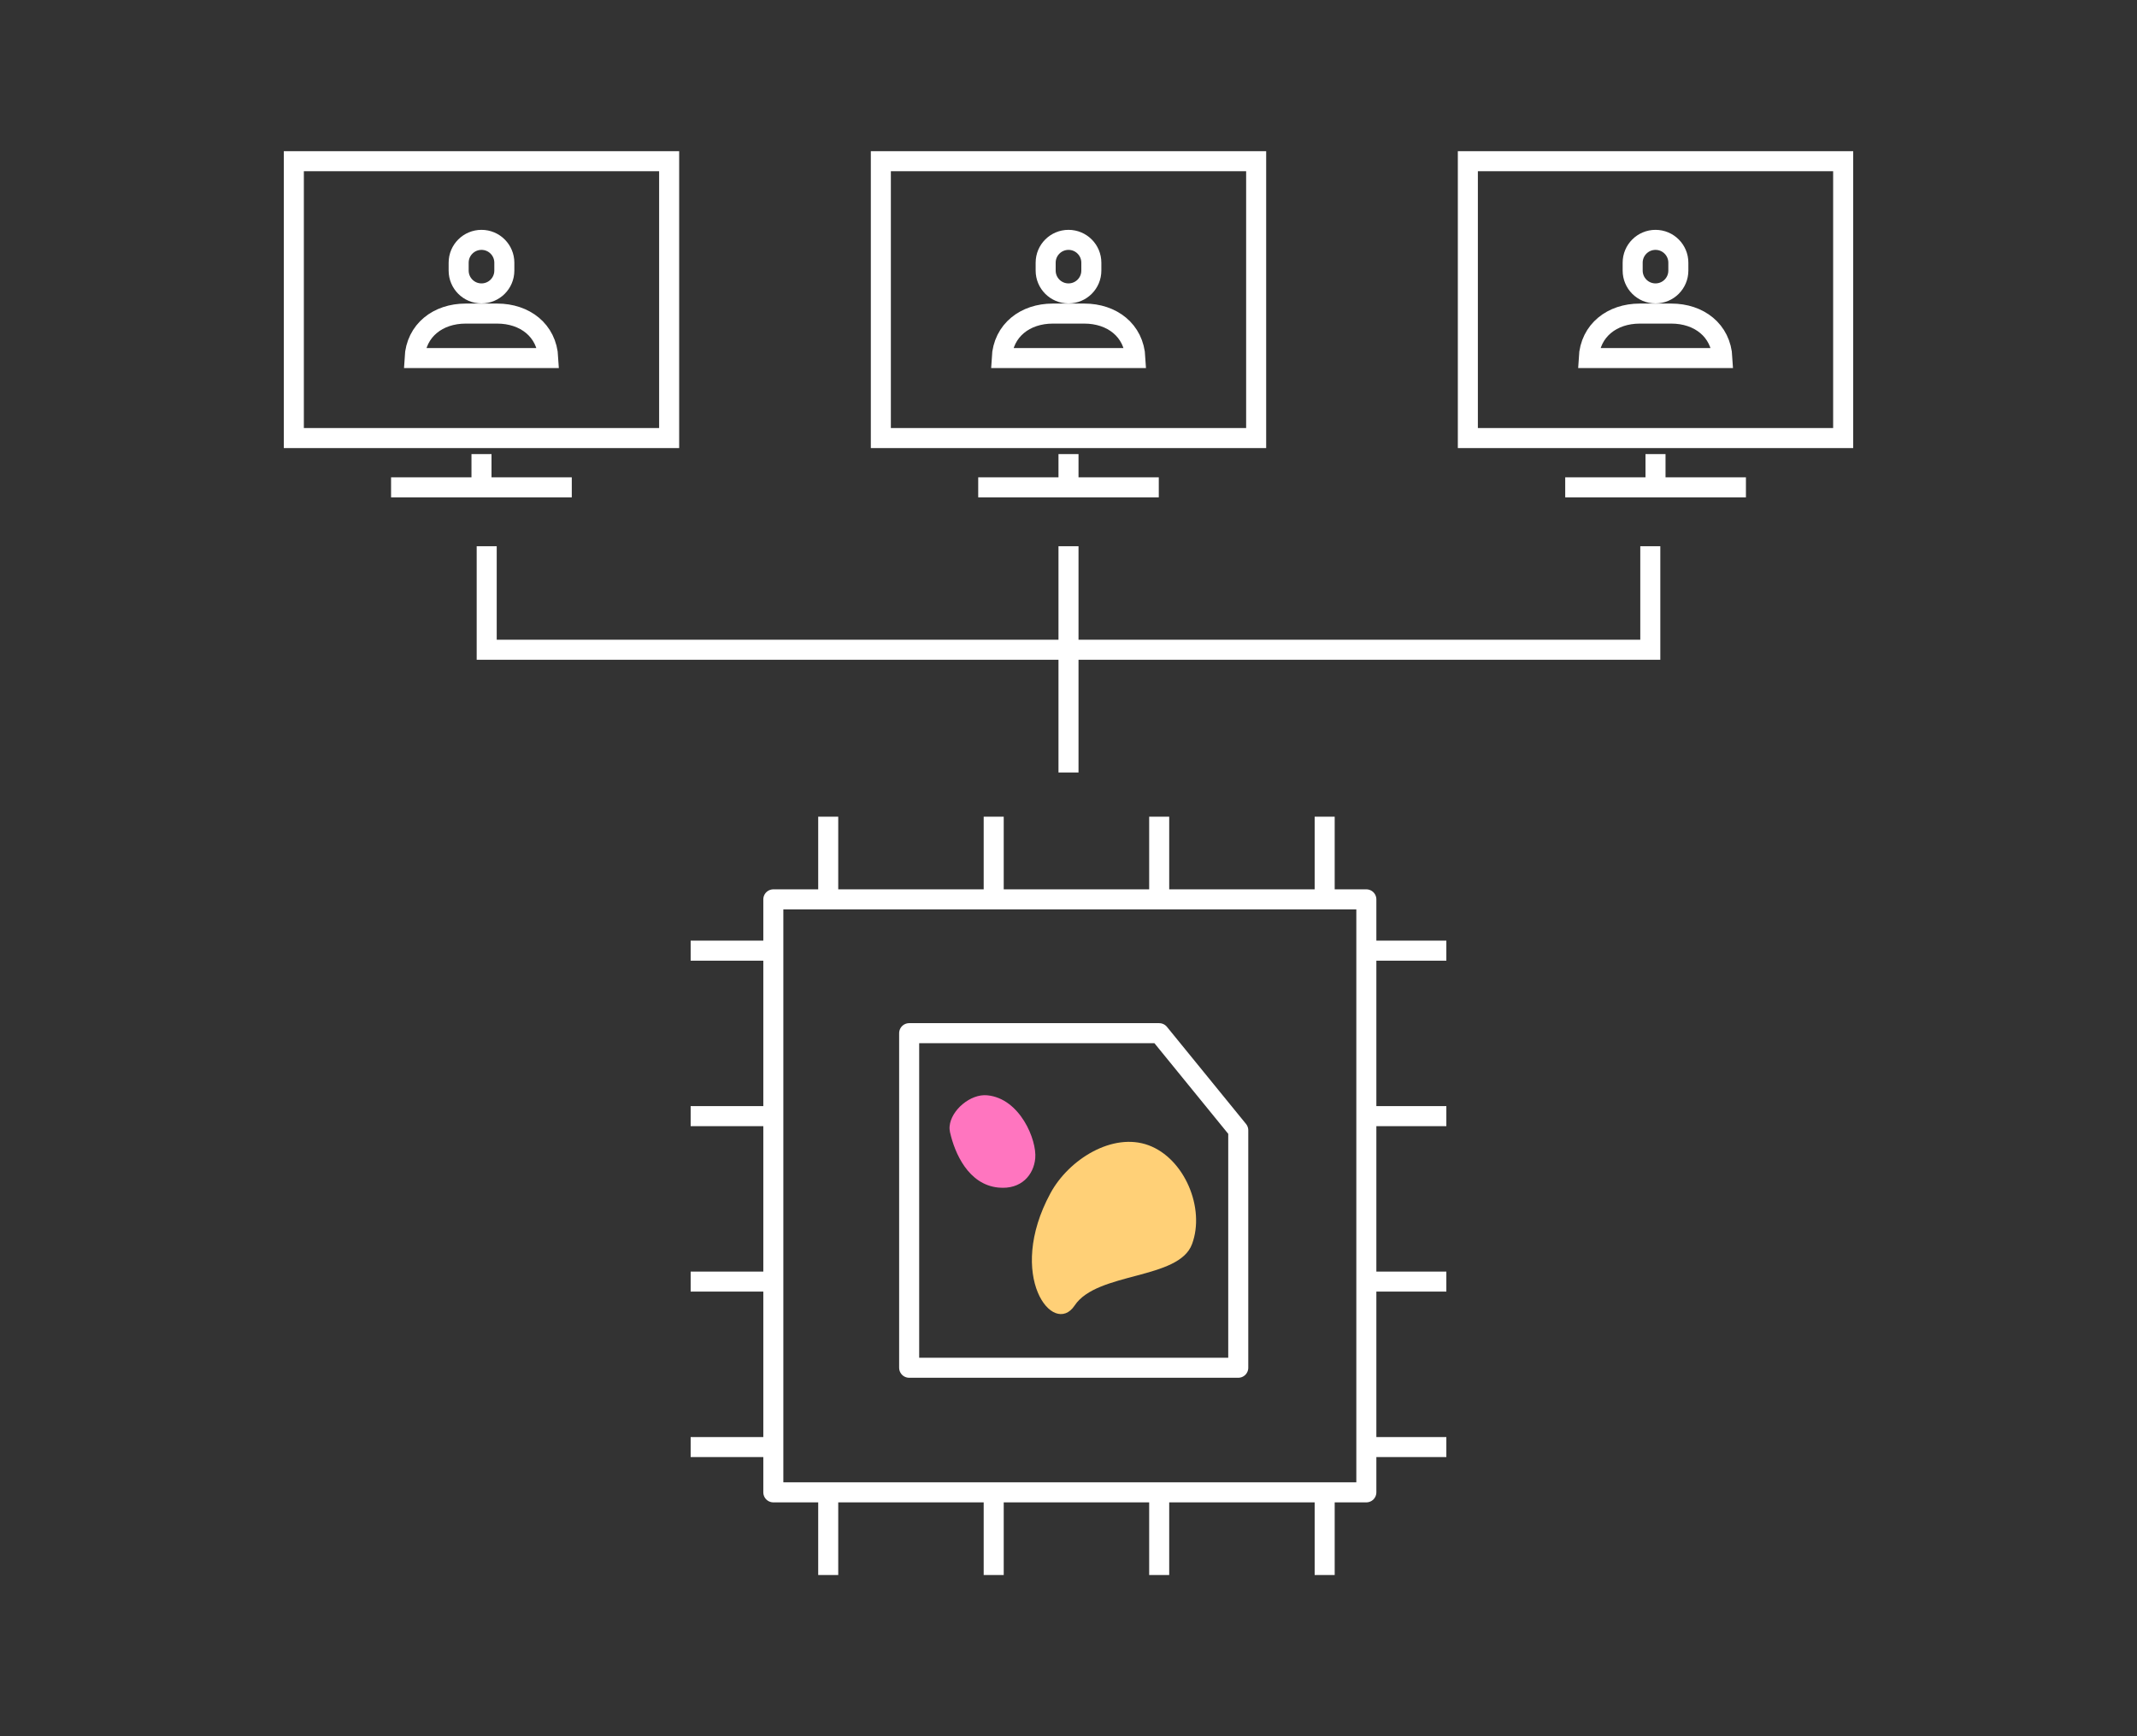 <?xml version="1.0" encoding="UTF-8"?> <svg xmlns="http://www.w3.org/2000/svg" id="icons" viewBox="0 0 160 130"><rect x="0" y="0" width="160" height="130" fill="#333333" stroke="none"/><defs><style> .cls-1 { fill: #ffd077; } .cls-1, .cls-2 { stroke-width: 0px; } .cls-2 { fill: #ff75bf; } .cls-3 { stroke-miterlimit: 10; } .cls-3, .cls-4 { fill: none; stroke: #fff; stroke-width: 1.5px; } .cls-4 { stroke-linejoin: round; } </style></defs><g><path class="cls-2" d="M71.13,84.78c.35,1.56,1.37,3.92,3.62,4.14,1.73.17,2.65-.97,2.76-2.19.13-1.37-1.14-4.49-3.6-4.72-1.26-.12-2.7,1.12-2.81,2.31-.02.16,0,.32.03.47Z"></path><path class="cls-1" d="M89.25,93.15c-.99,2.69-7.11,2.07-8.79,4.6-1.59,2.39-5.17-2.21-1.81-8.41,1.37-2.53,4.65-4.58,7.34-3.59,2.69.99,4.26,4.71,3.26,7.4Z"></path></g><g><g><rect class="cls-4" x="57.9" y="67.34" width="44.4" height="44.4"></rect><g><line class="cls-4" x1="62.01" y1="67.57" x2="62.01" y2="61.15"></line><line class="cls-4" x1="74.4" y1="67.57" x2="74.4" y2="61.15"></line><line class="cls-4" x1="86.79" y1="67.57" x2="86.79" y2="61.15"></line><line class="cls-4" x1="99.18" y1="67.57" x2="99.18" y2="61.15"></line></g><g><line class="cls-4" x1="62.01" y1="117.93" x2="62.01" y2="111.51"></line><line class="cls-4" x1="74.4" y1="117.93" x2="74.4" y2="111.51"></line><line class="cls-4" x1="86.79" y1="117.93" x2="86.79" y2="111.51"></line><line class="cls-4" x1="99.18" y1="117.93" x2="99.18" y2="111.51"></line></g><g><line class="cls-4" x1="101.87" y1="71.18" x2="108.29" y2="71.18"></line><line class="cls-4" x1="101.87" y1="83.57" x2="108.29" y2="83.57"></line><line class="cls-4" x1="101.87" y1="95.96" x2="108.29" y2="95.96"></line><line class="cls-4" x1="101.87" y1="108.35" x2="108.29" y2="108.35"></line></g><g><line class="cls-4" x1="51.71" y1="71.18" x2="58.13" y2="71.18"></line><line class="cls-4" x1="51.71" y1="83.57" x2="58.13" y2="83.57"></line><line class="cls-4" x1="51.71" y1="95.96" x2="58.13" y2="95.96"></line><line class="cls-4" x1="51.71" y1="108.35" x2="58.13" y2="108.35"></line></g><polygon class="cls-4" points="86.79 77.36 68.07 77.36 68.07 102.41 92.71 102.41 92.71 84.63 86.79 77.36"></polygon></g><g><g><g><rect class="cls-3" x="22" y="12.07" width="28.1" height="20.73"></rect><g><line class="cls-3" x1="29.28" y1="36.49" x2="42.81" y2="36.49"></line><line class="cls-3" x1="36.05" y1="34" x2="36.05" y2="36.49"></line></g></g><g><path class="cls-3" d="M36.05,21.97h0c-.95,0-1.71-.77-1.71-1.71v-.59c0-.95.77-1.71,1.71-1.71h0c.95,0,1.71.77,1.71,1.71v.59c0,.95-.77,1.71-1.71,1.71Z"></path><path class="cls-3" d="M41.05,26.81c-.11-2.09-1.77-3.33-3.82-3.33h-2.37c-2.05,0-3.71,1.24-3.82,3.33h10.01Z"></path></g></g><g><g><rect class="cls-3" x="65.95" y="12.07" width="28.1" height="20.73"></rect><g><line class="cls-3" x1="73.24" y1="36.49" x2="86.76" y2="36.49"></line><line class="cls-3" x1="80" y1="34" x2="80" y2="36.49"></line></g></g><g><path class="cls-3" d="M80,21.97h0c-.95,0-1.71-.77-1.71-1.71v-.59c0-.95.77-1.71,1.71-1.71h0c.95,0,1.71.77,1.71,1.71v.59c0,.95-.77,1.71-1.71,1.71Z"></path><path class="cls-3" d="M85.01,26.81c-.11-2.09-1.77-3.33-3.82-3.33h-2.37c-2.05,0-3.71,1.24-3.82,3.33h10.01Z"></path></g></g><g><g><rect class="cls-3" x="109.9" y="12.07" width="28.1" height="20.73"></rect><g><line class="cls-3" x1="117.19" y1="36.49" x2="130.72" y2="36.49"></line><line class="cls-3" x1="123.95" y1="34" x2="123.95" y2="36.49"></line></g></g><g><path class="cls-3" d="M123.95,21.97h0c-.95,0-1.71-.77-1.71-1.71v-.59c0-.95.77-1.71,1.71-1.71h0c.95,0,1.71.77,1.71,1.71v.59c0,.95-.77,1.71-1.71,1.71Z"></path><path class="cls-3" d="M128.96,26.81c-.11-2.09-1.77-3.33-3.82-3.33h-2.37c-2.05,0-3.71,1.24-3.82,3.33h10.01Z"></path></g></g></g><line class="cls-3" x1="80" y1="40.9" x2="80" y2="57.84"></line><polyline class="cls-3" points="123.56 40.9 123.56 48.65 36.44 48.65 36.44 40.9"></polyline></g></svg> 